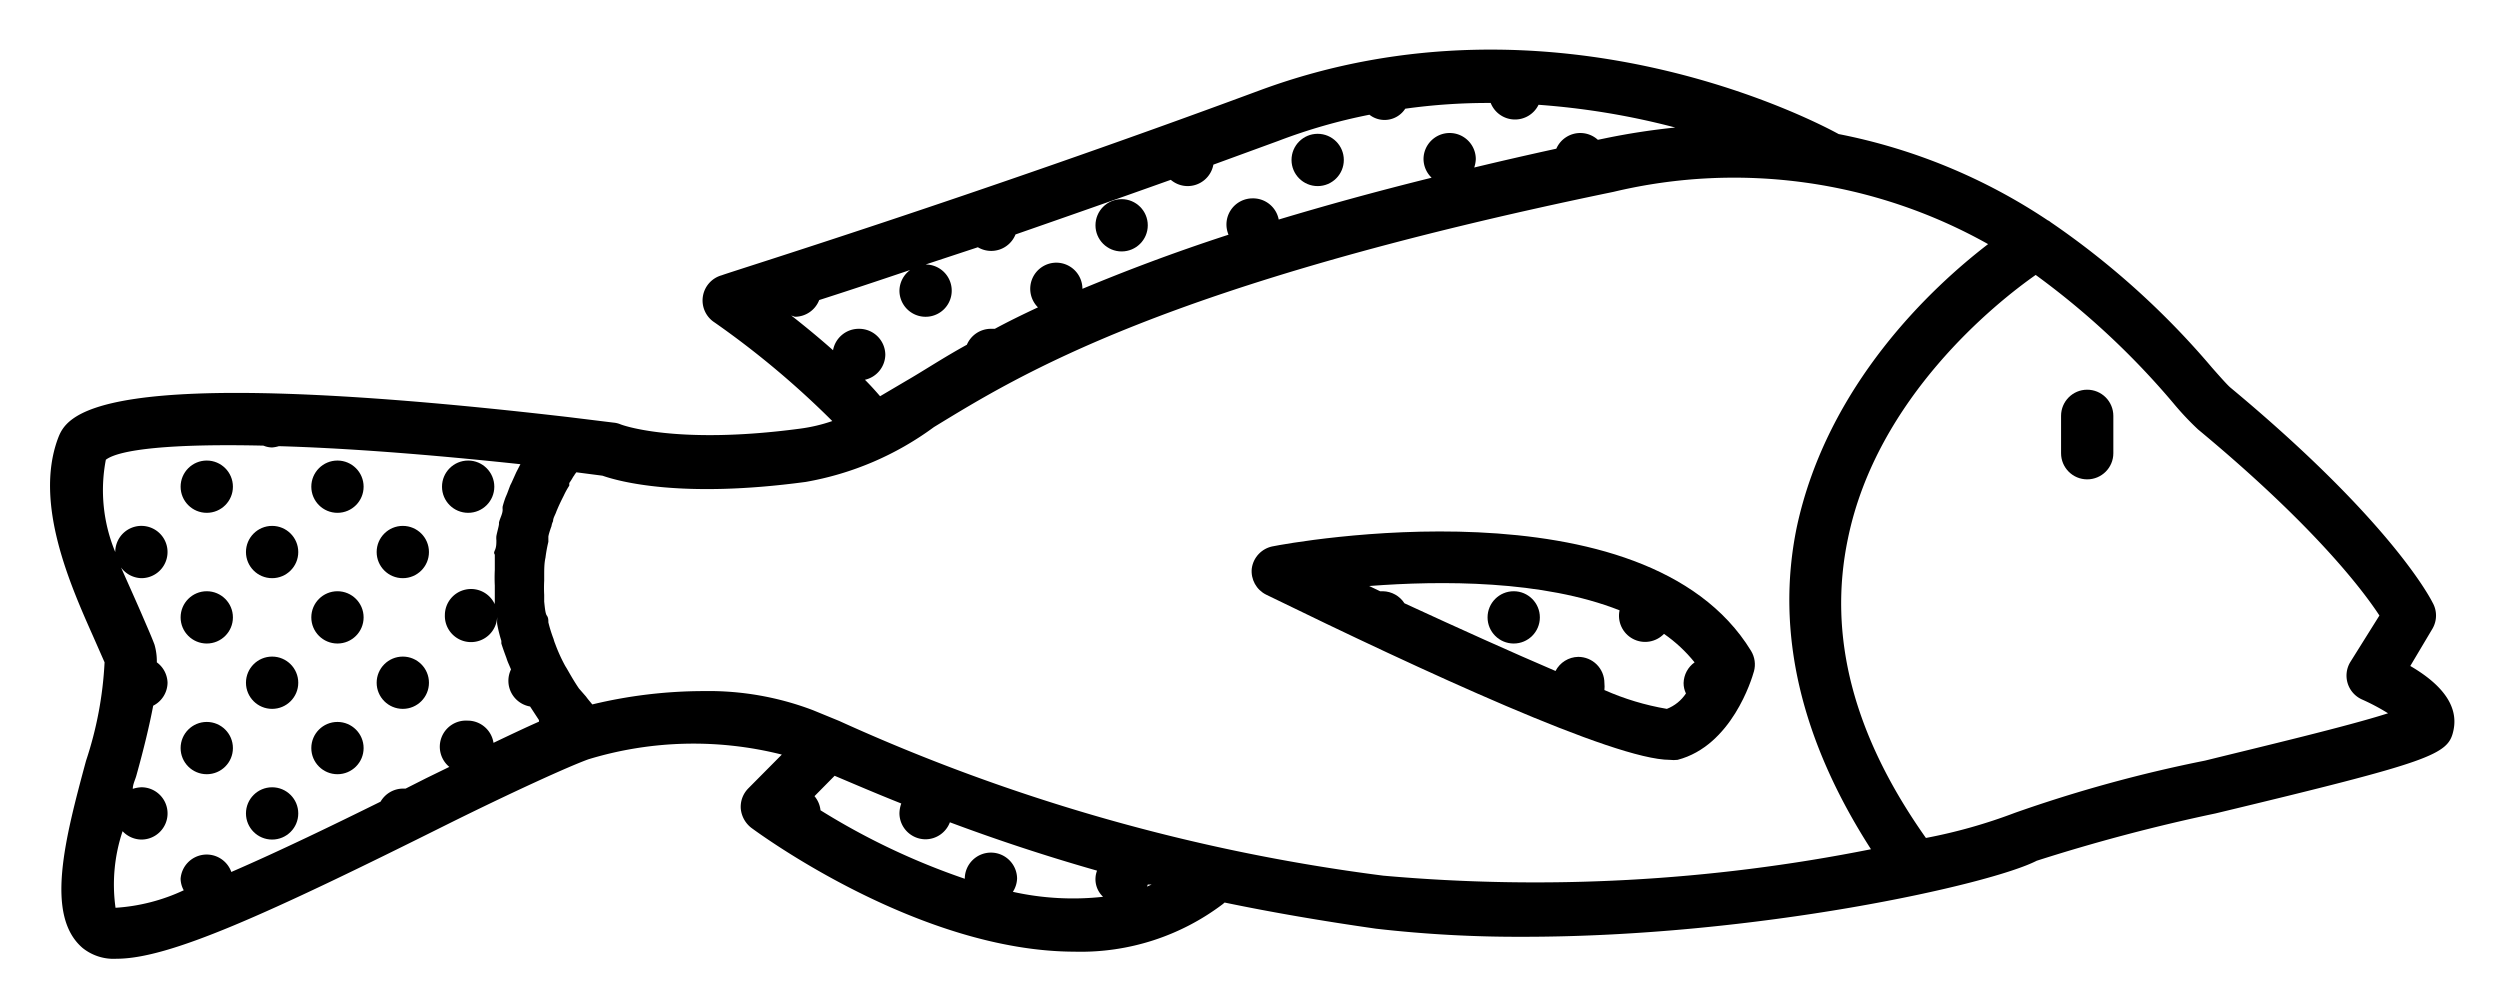 <svg xmlns="http://www.w3.org/2000/svg" role="img" viewBox="81.70 171.70 535.60 215.60"><defs><symbol overflow="visible"><path d="M18.766-1.125c-.969.5-1.98.875-3.031 1.125-1.043.258-2.137.391-3.281.391-3.398 0-6.09-.945-8.078-2.844-1.992-1.906-2.984-4.484-2.984-7.734 0-3.258.992-5.836 2.984-7.734 1.988-1.906 4.68-2.859 8.078-2.859 1.145 0 2.238.133 3.281.391 1.051.25 2.062.625 3.031 1.125v4.219c-.98-.656-1.945-1.141-2.891-1.453-.949-.312-1.949-.469-3-.469-1.875 0-3.352.605-4.422 1.812-1.074 1.199-1.609 2.856-1.609 4.969 0 2.106.535 3.762 1.609 4.969 1.07 1.199 2.547 1.797 4.422 1.797 1.051 0 2.051-.148 3-.453.945-.312 1.91-.801 2.891-1.469z"/></symbol><symbol overflow="visible"><path d="M13.734-11.141c-.438-.195-.871-.344-1.297-.438-.418-.102-.84-.156-1.266-.156-1.262 0-2.231.406-2.906 1.219-.68.805-1.016 1.953-1.016 3.453v7.062H2.359v-15.312h4.891v2.516c.625-1 1.344-1.727 2.156-2.188.82-.469 1.801-.703 2.938-.703.164 0 .344.012.531.031.195.012.477.039.844.078z"/></symbol><symbol overflow="visible"><path d="M17.641-7.703v1.406H6.188c.125 1.148.539 2.008 1.25 2.578.707.574 1.703.859 2.984.859 1.031 0 2.082-.148 3.156-.453 1.082-.312 2.191-.773 3.328-1.391v3.766c-1.156.438-2.312.766-3.469.984-1.156.227-2.312.344-3.469.344-2.773 0-4.93-.703-6.469-2.109-1.531-1.406-2.297-3.379-2.297-5.922 0-2.5.754-4.461 2.266-5.891 1.508-1.438 3.582-2.156 6.219-2.156 2.406 0 4.332.73 5.781 2.188 1.445 1.449 2.172 3.383 2.172 5.797zm-5.031-1.625c0-.926-.273-1.672-.812-2.234-.543-.57-1.25-.859-2.125-.859-.949 0-1.719.266-2.312.797s-.965 1.297-1.109 2.297z"/></symbol><symbol overflow="visible"><path d="M9.219-6.891c-1.023 0-1.793.172-2.312.516-.512.344-.766.855-.766 1.531 0 .625.207 1.117.625 1.469.414.344.988.516 1.719.516.926 0 1.703-.328 2.328-.984.633-.664.953-1.492.953-2.484v-.562zm7.469-1.844V0h-4.922v-2.266c-.656.93-1.398 1.605-2.219 2.031-.824.414-1.824.625-3 .625-1.586 0-2.871-.457-3.859-1.375-.992-.926-1.484-2.129-1.484-3.609 0-1.789.613-3.102 1.844-3.938 1.238-.844 3.18-1.266 5.828-1.266h2.891v-.391c0-.77-.309-1.332-.922-1.688-.617-.363-1.57-.547-2.859-.547-1.055 0-2.031.105-2.938.312-.898.211-1.73.523-2.5.938v-3.734c1.039-.25 2.086-.441 3.141-.578 1.062-.133 2.125-.203 3.188-.203 2.758 0 4.75.547 5.969 1.641 1.227 1.086 1.844 2.856 1.844 5.312z"/></symbol><symbol overflow="visible"><path d="M7.703-19.656v4.344H12.75v3.5H7.703v6.5c0 .711.141 1.188.422 1.438s.836.375 1.672.375h2.516v3.5h-4.188c-1.938 0-3.312-.398-4.125-1.203-.805-.812-1.203-2.18-1.203-4.109v-6.5H.375v-3.5h2.422v-4.344z"/></symbol><symbol overflow="visible"><path d="M12.766-13.078v-8.203h4.922v21.281H12.766v-2.219c-.668.906-1.406 1.57-2.219 1.984s-1.758.625-2.828.625c-1.887 0-3.434-.75-4.641-2.25-1.211-1.5-1.812-3.426-1.812-5.781 0-2.363.602-4.297 1.812-5.797 1.207-1.5 2.754-2.25 4.641-2.25 1.062 0 2 .215 2.812.641.82.43 1.566 1.086 2.234 1.969zM9.547-3.156c1.039 0 1.836-.379 2.391-1.141.551-.77.828-1.883.828-3.344 0-1.457-.277-2.566-.828-3.328-.555-.77-1.352-1.156-2.391-1.156-1.043 0-1.84.387-2.391 1.156-.555.762-.828 1.871-.828 3.328 0 1.461.273 2.574.828 3.344.551.762 1.348 1.141 2.391 1.141z"/></symbol><symbol overflow="visible"><path d="M10.5-3.156c1.051 0 1.852-.379 2.406-1.141.551-.77.828-1.883.828-3.344 0-1.457-.277-2.566-.828-3.328-.555-.77-1.355-1.156-2.406-1.156-1.055 0-1.859.387-2.422 1.156-.555.773-.828 1.883-.828 3.328 0 1.449.273 2.559.828 3.328.562.773 1.367 1.156 2.422 1.156zm-3.25-9.922c.676-.883 1.422-1.539 2.234-1.969.82-.426 1.766-.641 2.828-.641 1.895 0 3.445.75 4.656 2.25 1.207 1.5 1.812 3.434 1.812 5.797 0 2.356-.605 4.281-1.812 5.781-1.211 1.5-2.762 2.25-4.656 2.25-1.062 0-2.008-.211-2.828-.625-.812-.426-1.559-1.086-2.234-1.984v2.219H2.359v-21.281H7.25z"/></symbol><symbol overflow="visible"><path d="M.344-15.312h4.891l4.125 10.391 3.5-10.391h4.891l-6.438 16.766c-.648 1.695-1.402 2.883-2.266 3.562-.867.688-2 1.031-3.406 1.031h-2.844V2.829h1.531c.832 0 1.438-.137 1.812-.406.383-.262.68-.73.891-1.406l.141-.422z"/></symbol><symbol overflow="visible"><path d="M2.578-20.406h5.25v16.422h9.25V0h-14.5z"/></symbol><symbol overflow="visible"><path d="M14.312-14.828v3.719c-1.043-.438-2.055-.766-3.031-.984-.98-.219-1.902-.328-2.766-.328-.93 0-1.621.117-2.078.344-.449.23-.672.59-.672 1.078 0 .387.172.684.516.891.344.211.957.367 1.844.469l.859.125c2.508.324 4.195.852 5.062 1.578.863.73 1.297 1.871 1.297 3.422 0 1.637-.605 2.867-1.812 3.688-1.199.812-2.992 1.219-5.375 1.219-1.023 0-2.074-.078-3.156-.234-1.074-.156-2.18-.395-3.312-.719v-3.719c.969.48 1.961.84 2.984 1.078 1.031.23 2.078.344 3.141.344.957 0 1.676-.129 2.156-.391.477-.27.719-.664.719-1.188 0-.438-.168-.758-.5-.969-.336-.219-.996-.383-1.984-.5l-.859-.109c-2.18-.27-3.703-.773-4.578-1.516-.875-.738-1.312-1.859-1.312-3.359 0-1.625.551-2.828 1.656-3.609 1.113-.789 2.82-1.188 5.125-1.188.895 0 1.836.074 2.828.219 1 .137 2.082.352 3.25.641z"/></symbol><symbol overflow="visible"><path d="M2.578-20.406h6.688l4.656 10.922 4.672-10.922h6.688V0h-4.984v-14.938L15.594-3.922h-3.328L7.562-14.938V0H2.578z"/></symbol><symbol overflow="visible"><path d="M2.359-15.312H7.25V0H2.359zm0-5.969H7.25v4H2.359z"/></symbol><symbol overflow="visible"><path d="M9.641-12.188c-1.086 0-1.914.391-2.484 1.172-.574.781-.859 1.906-.859 3.375s.285 2.594.859 3.375c.57.773 1.398 1.156 2.484 1.156 1.062 0 1.875-.383 2.438-1.156.57-.781.859-1.906.859-3.375s-.289-2.594-.859-3.375c-.562-.781-1.375-1.172-2.438-1.172zm0-3.5c2.633 0 4.691.715 6.172 2.141 1.477 1.418 2.219 3.387 2.219 5.906 0 2.512-.742 4.481-2.219 5.906C14.332-.317 12.273.39 9.641.39c-2.648 0-4.715-.707-6.203-2.125-1.492-1.426-2.234-3.394-2.234-5.906 0-2.519.742-4.488 2.234-5.906 1.488-1.426 3.555-2.141 6.203-2.141z"/></symbol><symbol overflow="visible"><path d="M17.75-9.328V0h-4.922v-7.141c0-1.32-.031-2.234-.094-2.734s-.168-.867-.312-1.109c-.188-.312-.449-.555-.781-.734-.324-.176-.695-.266-1.109-.266-1.023 0-1.824.398-2.406 1.188-.586.781-.875 1.871-.875 3.266v7.531H2.359v-15.312H7.25v2.234c.738-.883 1.52-1.539 2.344-1.969.832-.426 1.75-.641 2.75-.641 1.77 0 3.113.547 4.031 1.641.914 1.086 1.375 2.656 1.375 4.719z"/></symbol><symbol overflow="visible"><path d="M12.422-21.281v3.219H9.719c-.688 0-1.172.125-1.453.375-.273.25-.406.688-.406 1.312v1.062h4.188v3.5h-4.188v11.812h-4.891v-11.812H.531v-3.5h2.438v-1.062c0-1.664.461-2.898 1.391-3.703.926-.801 2.367-1.203 4.328-1.203z"/></symbol><symbol overflow="visible"><path d="M16.547-12.766c.613-.945 1.348-1.672 2.203-2.172.852-.5 1.789-.75 2.812-.75 1.758 0 3.098.547 4.016 1.641.926 1.086 1.391 2.656 1.391 4.719v9.328h-4.922v-8.344c.008-.133.016-.32.016-.562 0-1.082-.164-1.863-.484-2.344-.312-.488-.824-.734-1.531-.734-.93 0-1.648.387-2.156 1.156-.512.762-.773 1.867-.781 3.312v7.516h-4.922v-7.984c0-1.695-.148-2.785-.438-3.266-.293-.488-.812-.734-1.562-.734-.938 0-1.664.387-2.172 1.156-.512.762-.766 1.859-.766 3.297v7.531h-4.922v-15.312h4.922v2.234c.602-.863 1.289-1.516 2.062-1.953.781-.438 1.641-.656 2.578-.656 1.062 0 2 .258 2.812.766.812.512 1.426 1.23 1.844 2.156z"/></symbol><symbol overflow="visible"><path d="M17.75-9.328V0h-4.922v-7.109c0-1.344-.031-2.266-.094-2.766s-.168-.867-.312-1.109c-.188-.312-.449-.555-.781-.734-.324-.176-.695-.266-1.109-.266-1.023 0-1.824.398-2.406 1.188-.586.781-.875 1.871-.875 3.266v7.531H2.359v-21.281H7.25v8.203c.738-.883 1.52-1.539 2.344-1.969.832-.426 1.75-.641 2.75-.641 1.77 0 3.113.547 4.031 1.641.914 1.086 1.375 2.656 1.375 4.719z"/></symbol><symbol overflow="visible"><path d="M2.578-20.406h5.875l7.422 14v-14h4.984V0h-5.875L7.562-14V0H2.578z"/></symbol><symbol overflow="visible"><path d="M2.188-5.969v-9.344h4.922v1.531c0 .836-.008 1.875-.016 3.125-.012 1.25-.016 2.086-.016 2.5 0 1.242.031 2.133.094 2.672.07.543.18.934.328 1.172.207.324.473.574.797.75.32.168.691.25 1.109.25 1.02 0 1.82-.391 2.406-1.172.582-.781.875-1.867.875-3.266v-7.562h4.891v15.312h-4.891v-2.219c-.742.898-1.523 1.559-2.344 1.984C9.519.179 8.609.39 7.609.39c-1.762 0-3.106-.539-4.031-1.625-.93-1.082-1.391-2.66-1.391-4.734z"/></symbol><symbol overflow="visible"><path d="M2.578-20.406h8.734c2.594 0 4.582.578 5.969 1.734 1.395 1.148 2.094 2.789 2.094 4.922 0 2.137-.699 3.781-2.094 4.938-1.387 1.156-3.375 1.734-5.969 1.734H7.828V0h-5.25zm5.25 3.812v5.703H10.75c1.02 0 1.805-.25 2.359-.75.562-.5.844-1.203.844-2.109 0-.914-.281-1.617-.844-2.109-.555-.488-1.34-.734-2.359-.734z"/></symbol><symbol overflow="visible"><path d="M2.359-15.312H7.25V-.281c0 2.051-.496 3.617-1.484 4.703-.98 1.082-2.406 1.625-4.281 1.625H-.938V2.828h.859c.926 0 1.562-.211 1.906-.625.352-.418.531-1.246.531-2.484zm0-5.969H7.25v4H2.359z"/></symbol><symbol overflow="visible"><path d="M14.719-14.828v3.984c-.656-.457-1.324-.797-2-1.016-.668-.219-1.359-.328-2.078-.328-1.367 0-2.434.402-3.203 1.203-.762.793-1.141 1.906-1.141 3.344 0 1.43.379 2.543 1.141 3.344.77.793 1.836 1.188 3.203 1.188.758 0 1.484-.109 2.172-.328.688-.227 1.32-.566 1.906-1.016v4c-.762.281-1.539.488-2.328.625-.781.145-1.574.219-2.375.219-2.762 0-4.922-.707-6.484-2.125-1.555-1.414-2.328-3.383-2.328-5.906 0-2.531.773-4.504 2.328-5.922 1.562-1.414 3.723-2.125 6.484-2.125.801 0 1.594.074 2.375.219.781.137 1.555.352 2.328.641z"/></symbol></defs><path d="M369.6 205.97c0 3.094-2.508 5.598-5.602 5.598s-5.602-2.504-5.602-5.598 2.508-5.602 5.602-5.602 5.602 2.508 5.602 5.602m-42 14c0 3.094-2.508 5.598-5.602 5.598s-5.602-2.504-5.602-5.598 2.508-5.602 5.602-5.602 5.602 2.508 5.602 5.602"/><path d="M598.08 314.38l4.762-8.008c1-1.73 1-3.867 0-5.598-.336-.672-8.734-17.305-43.289-46.031-.672-.559-2.352-2.465-4.031-4.367v-.004c-10.055-11.855-21.656-22.309-34.496-31.078-.184-.164-.391-.297-.617-.395-13.562-9.062-28.789-15.344-44.797-18.477-2.465-1.344-60.258-33.039-124.21-9.297-61.602 22.848-114.46 39.199-115.02 39.535h-.004c-2.148.57-3.754 2.359-4.094 4.555-.34 2.199.652 4.387 2.527 5.582 8.996 6.293 17.426 13.355 25.199 21.109-2.234.773-4.543 1.316-6.887 1.625-26.879 3.586-38.414-.895-38.414-.895h-.004c-.496-.215-1.027-.348-1.566-.395l-9.574-1.176c-103.6-12.039-107.74 0-109.54 4.816-4.93 13.777 2.629 30.914 7.613 42.113l2.465 5.602c-.359 7.184-1.699 14.285-3.977 21.109-4.535 16.801-8.793 33.098-.785 40.039v.004c2.062 1.676 4.684 2.516 7.336 2.352 11.199 0 31.695-9.238 71.398-29.062 12.992-6.441 25.203-12.043 29.684-13.668 13.461-4.102 27.789-4.449 41.438-1.008l-7.168 7.223v.004c-1.148 1.148-1.742 2.742-1.625 4.367.152 1.613.965 3.09 2.242 4.086 1.902 1.398 36.176 26.543 69.383 26.543v.004c11.398.277 22.551-3.316 31.641-10.195l.391-.336c10.246 2.129 21.055 3.977 32.426 5.602 10.504 1.203 21.066 1.781 31.641 1.734 49.895 0 100.07-11.199 109.93-16.297l-.004.004c12.59-4.027 25.375-7.41 38.305-10.137 46.594-11.199 49.84-12.543 50.961-17.754 1.289-5.879-3.473-10.473-9.242-13.832zM299.6 359.966c0-3.094-2.508-5.602-5.602-5.602s-5.602 2.508-5.602 5.602c-10.828-3.695-21.199-8.617-30.91-14.672-.117-1.113-.566-2.168-1.289-3.023l4.312-4.367c3.977 1.68 8.793 3.754 14.281 5.938v-.004c-.242.664-.375 1.363-.395 2.07 0 1.488.59 2.91 1.641 3.961 1.051 1.051 2.477 1.641 3.961 1.641 2.324-.016 4.394-1.465 5.207-3.641 9.129 3.414 19.711 7 31.527 10.359-.746 1.957-.238 4.168 1.289 5.602-6.453.707-12.98.348-19.32-1.062.543-.84.852-1.805.898-2.801zm28 1.23h.84l-1.008.449c.066-.145.121-.297.168-.449zm50.398-1.902c-40.285-5.152-79.57-16.328-116.54-33.152l-5.602-2.297c-7.488-2.844-15.453-4.231-23.465-4.086-8.016.016-16.004.973-23.797 2.856-.449-.559-.953-1.121-1.344-1.68l-1.516-1.738c-.84-1.23-1.566-2.465-2.238-3.641-.672-1.176-.504-.84-.727-1.23-.824-1.512-1.539-3.086-2.129-4.703-.137-.328-.25-.664-.336-1.008-.449-1.172-.824-2.367-1.121-3.586 0-.504 0-1.008-.336-1.457-.336-.449-.449-2.016-.559-2.969v-1.457.004a27.879 27.879 0 0 1 0-3.023v-1.121c0-1.289 0-2.633.281-3.863h-.004c.145-1.133.348-2.254.617-3.359v-1.062c0-.336.391-1.566.672-2.297.051-.371.168-.73.336-1.066 0-.727.504-1.398.727-2.129l.336-.785c.391-.895.785-1.68 1.176-2.465l.004.004c.352-.777.762-1.527 1.23-2.242v-.559c.309-.43.59-.879.84-1.344.133-.156.242-.324.336-.504l.336-.449 5.602.727c3.527 1.23 16.801 4.93 43.457 1.344l-.004.004c9.973-1.73 19.406-5.754 27.555-11.762 18.367-11.199 49.113-30.465 145.6-50.398h-.004c27.207-6.492 55.859-2.492 80.25 11.199-12.039 9.238-34.441 30.129-40.992 60.648-4.648 22.566.953 45.75 15.902 68.992-34.402 6.863-69.609 8.77-104.55 5.656zm-239.85-92.121c.586.25 1.211.383 1.848.391.496-.039.984-.133 1.457-.277 13.551.391 30.801 1.625 51.742 3.863l-.895 1.734-1.008 2.238-.281.559-.672 1.793-.336.785v.004c-.238.641-.445 1.297-.617 1.957-.023.227-.023.449 0 .672 0 .895-.559 1.793-.785 2.742v.336c0 .336-.391 1.68-.559 2.574v.004c-.031.301-.031.598 0 .898 0 .727 0 1.457-.336 2.184-.336.727 0 .672 0 1.008v3.191a33.303 33.303 0 0 0 0 3.305V300.607c-.023.184-.023.371 0 .559-1.09-2.394-3.699-3.707-6.269-3.152-2.574.551-4.414 2.816-4.426 5.449-.109 3.094 2.312 5.688 5.406 5.797 3.09.105 5.688-2.312 5.793-5.406v.504a7.231 7.231 0 0 0 0 1.008c.227 1.23.527 2.445.898 3.641v.559c.336 1.062.727 2.129 1.121 3.191l-.004.004c.125.398.277.793.449 1.176l.504 1.176c-.355.734-.547 1.535-.559 2.352-.043 2.754 1.93 5.129 4.648 5.598l1.902 2.91v.336c-2.801 1.23-6.106 2.801-9.742 4.535v.004c-.422-2.762-2.809-4.793-5.602-4.758-2.414-.133-4.641 1.305-5.519 3.555-.879 2.254-.211 4.816 1.656 6.356l-4.93 2.406-4.426 2.238h-.617l.004.004c-1.969.031-3.777 1.094-4.762 2.801-9.742 4.816-21.504 10.527-31.977 15.062h.004c-.887-2.496-3.398-4.035-6.023-3.684-2.629.355-4.648 2.496-4.844 5.141.02.863.25 1.711.672 2.465-4.59 2.156-9.551 3.43-14.613 3.75-.77-5.512-.25-11.129 1.512-16.406 1.043 1.121 2.5 1.77 4.031 1.789 3.094 0 5.602-2.504 5.602-5.598s-2.508-5.602-5.602-5.602c-.629.027-1.25.141-1.848.336 0-1.008.559-2.016.785-2.91 1.566-5.602 2.801-10.754 3.586-14.895l-.004-.004c1.867-.938 3.055-2.84 3.082-4.926-.051-1.734-.898-3.348-2.297-4.367.023-1.289-.145-2.574-.504-3.809-.672-1.793-1.625-3.922-2.633-6.273-1.008-2.352-2.969-6.719-4.535-10.246 1.02 1.398 2.633 2.246 4.367 2.293 2.266 0 4.309-1.363 5.172-3.457.867-2.09.391-4.5-1.211-6.102-1.602-1.602-4.012-2.082-6.106-1.215-2.09.867-3.457 2.91-3.457 5.176-2.59-6.25-3.293-13.125-2.016-19.77 2.914-2.238 14.168-3.473 33.77-3.023zm113.85-27.609c2.309-.004 4.375-1.43 5.207-3.582 5.602-1.793 12.039-3.922 19.488-6.441-1.414 1.035-2.266 2.672-2.297 4.426 0 2.266 1.367 4.305 3.457 5.172 2.094.867 4.504.391 6.106-1.211 1.602-1.602 2.078-4.012 1.211-6.106-.863-2.094-2.906-3.457-5.172-3.457l11.199-3.695c1.41.836 3.113 1.016 4.664.488s2.797-1.711 3.402-3.231c10.305-3.586 21.504-7.504 33.266-11.703l-.004-.004c.984.844 2.234 1.32 3.527 1.344 2.738.047 5.109-1.895 5.602-4.59l13.945-5.098c6.324-2.414 12.844-4.285 19.488-5.598 1.164.914 2.66 1.293 4.117 1.047 1.461-.242 2.75-1.094 3.555-2.336 6.066-.848 12.184-1.258 18.309-1.23.816 2.066 2.777 3.457 4.996 3.539 2.223.086 4.285-1.148 5.254-3.148 9.891.715 19.695 2.344 29.289 4.871-5.019.512-10.012 1.277-14.953 2.297l-1.625.336c-1.027-.934-2.363-1.453-3.75-1.457-2.234-.008-4.258 1.312-5.152 3.359-6.16 1.344-11.984 2.688-17.586 4.031v.004c.195-.582.309-1.184.336-1.793 0-3.094-2.508-5.602-5.598-5.602-3.094 0-5.602 2.508-5.602 5.602.02 1.504.648 2.938 1.734 3.977-12.207 3.023-23.07 6.047-32.762 8.961l.004-.004c-.516-2.672-2.879-4.582-5.602-4.535-1.875.004-3.629.945-4.664 2.512-1.035 1.562-1.219 3.543-.488 5.273-12.375 4.031-22.398 7.894-31.305 11.594l.004-.004c0-1.484-.59-2.906-1.641-3.957-1.051-1.051-2.477-1.641-3.961-1.641-2.266.008-4.301 1.383-5.16 3.477-.855 2.098-.367 4.504 1.238 6.098-3.359 1.566-6.441 3.078-9.238 4.594h-.84c-2.246 0-4.277 1.348-5.152 3.414-5.098 2.801-9.297 5.602-12.992 7.727l-5.602 3.305c-1.008-1.176-2.07-2.352-3.246-3.527 2.504-.562 4.301-2.754 4.367-5.32 0-1.484-.59-2.906-1.641-3.957-1.047-1.051-2.473-1.641-3.957-1.641-2.738-.047-5.109 1.898-5.602 4.59-3.023-2.688-6.106-5.207-8.961-7.449zm242.31 111.66c-15.512-21.949-21.113-43.23-16.688-64.23 6.215-30.07 31.641-50.398 40.207-56.391 10.902 7.949 20.812 17.18 29.512 27.496 1.637 1.973 3.394 3.844 5.266 5.598 24.922 20.664 35.391 34.551 38.863 39.871l-6.273 10.027c-.809 1.371-.996 3.019-.516 4.539.48 1.516 1.586 2.758 3.035 3.41 1.934.859 3.805 1.852 5.602 2.969-8.734 2.801-26.711 7.055-39.199 10.137-13.84 2.762-27.461 6.504-40.77 11.199-6.176 2.344-12.547 4.144-19.039 5.375z"/><path d="M173.6 289.97c0 3.094-2.508 5.598-5.602 5.598s-5.602-2.504-5.602-5.598 2.508-5.602 5.602-5.602 5.602 2.508 5.602 5.602m-14 14c0 3.094-2.508 5.598-5.602 5.598s-5.602-2.504-5.602-5.598 2.508-5.602 5.602-5.602 5.602 2.508 5.602 5.602m28-28c0 3.094-2.508 5.598-5.602 5.598s-5.602-2.504-5.602-5.598 2.508-5.602 5.602-5.602 5.602 2.508 5.602 5.602m-14 42c0 3.094-2.508 5.598-5.602 5.598s-5.602-2.504-5.602-5.598 2.508-5.602 5.602-5.602 5.602 2.508 5.602 5.602m-14 14c0 3.094-2.508 5.598-5.602 5.598s-5.602-2.504-5.602-5.598 2.508-5.602 5.602-5.602 5.602 2.508 5.602 5.602m-28-56c0 3.094-2.508 5.598-5.602 5.598s-5.602-2.504-5.602-5.598 2.508-5.602 5.602-5.602 5.602 2.508 5.602 5.602m14 14c0 3.094-2.508 5.598-5.602 5.598s-5.602-2.504-5.602-5.598 2.508-5.602 5.602-5.602 5.602 2.508 5.602 5.602m14-14c0 3.094-2.508 5.598-5.602 5.598s-5.602-2.504-5.602-5.598 2.508-5.602 5.602-5.602 5.602 2.508 5.602 5.602m-14 42c0 3.094-2.508 5.598-5.602 5.598s-5.602-2.504-5.602-5.598 2.508-5.602 5.602-5.602 5.602 2.508 5.602 5.602m-14 14c0 3.094-2.508 5.598-5.602 5.598s-5.602-2.504-5.602-5.598 2.508-5.602 5.602-5.602 5.602 2.508 5.602 5.602m14 14c0 3.094-2.508 5.598-5.602 5.598s-5.602-2.504-5.602-5.598 2.508-5.602 5.602-5.602 5.602 2.508 5.602 5.602m-14-42c0 3.094-2.508 5.598-5.602 5.598s-5.602-2.504-5.602-5.598 2.508-5.602 5.602-5.602 5.602 2.508 5.602 5.602m280 0c0 3.094-2.508 5.598-5.602 5.598s-5.602-2.504-5.602-5.598 2.508-5.602 5.602-5.602 5.602 2.508 5.602 5.602"/><path d="M457.46 315.56c.418-1.496.191-3.098-.617-4.422-22.734-37.184-99.176-23.07-102.43-22.398l.004-.004c-2.383.441-4.215 2.359-4.539 4.762-.242 2.328.984 4.559 3.082 5.602 33.602 16.406 74.648 35.391 86.465 35.391.555.066 1.121.066 1.68 0 11.59-3.023 15.902-17.305 16.352-18.93zm-74.871-14.613c-1.008-1.57-2.731-2.535-4.594-2.578h-.617l-2.352-1.121c15.344-1.176 37.184-1.289 53.648 5.207v.004c-.52 2.445.645 4.941 2.859 6.113 2.211 1.172 4.93.73 6.66-1.074 2.465 1.711 4.672 3.766 6.555 6.106-1.438 1.02-2.309 2.66-2.356 4.422-.004.777.168 1.543.504 2.242-.988 1.496-2.414 2.648-4.086 3.301-4.613-.781-9.109-2.137-13.383-4.031.051-.5.051-1.008 0-1.512 0-1.484-.59-2.91-1.641-3.961-1.051-1.047-2.477-1.637-3.961-1.637-2.055.035-3.926 1.195-4.871 3.023-9.297-3.977-20.609-9.074-32.367-14.504zM528.86 255.19c-3.094 0-5.598 2.508-5.598 5.602v8.008c0 3.094 2.504 5.598 5.598 5.598s5.602-2.504 5.602-5.598v-8.008c0-1.484-.59-2.91-1.641-3.961s-2.477-1.641-3.961-1.641z"/></svg>